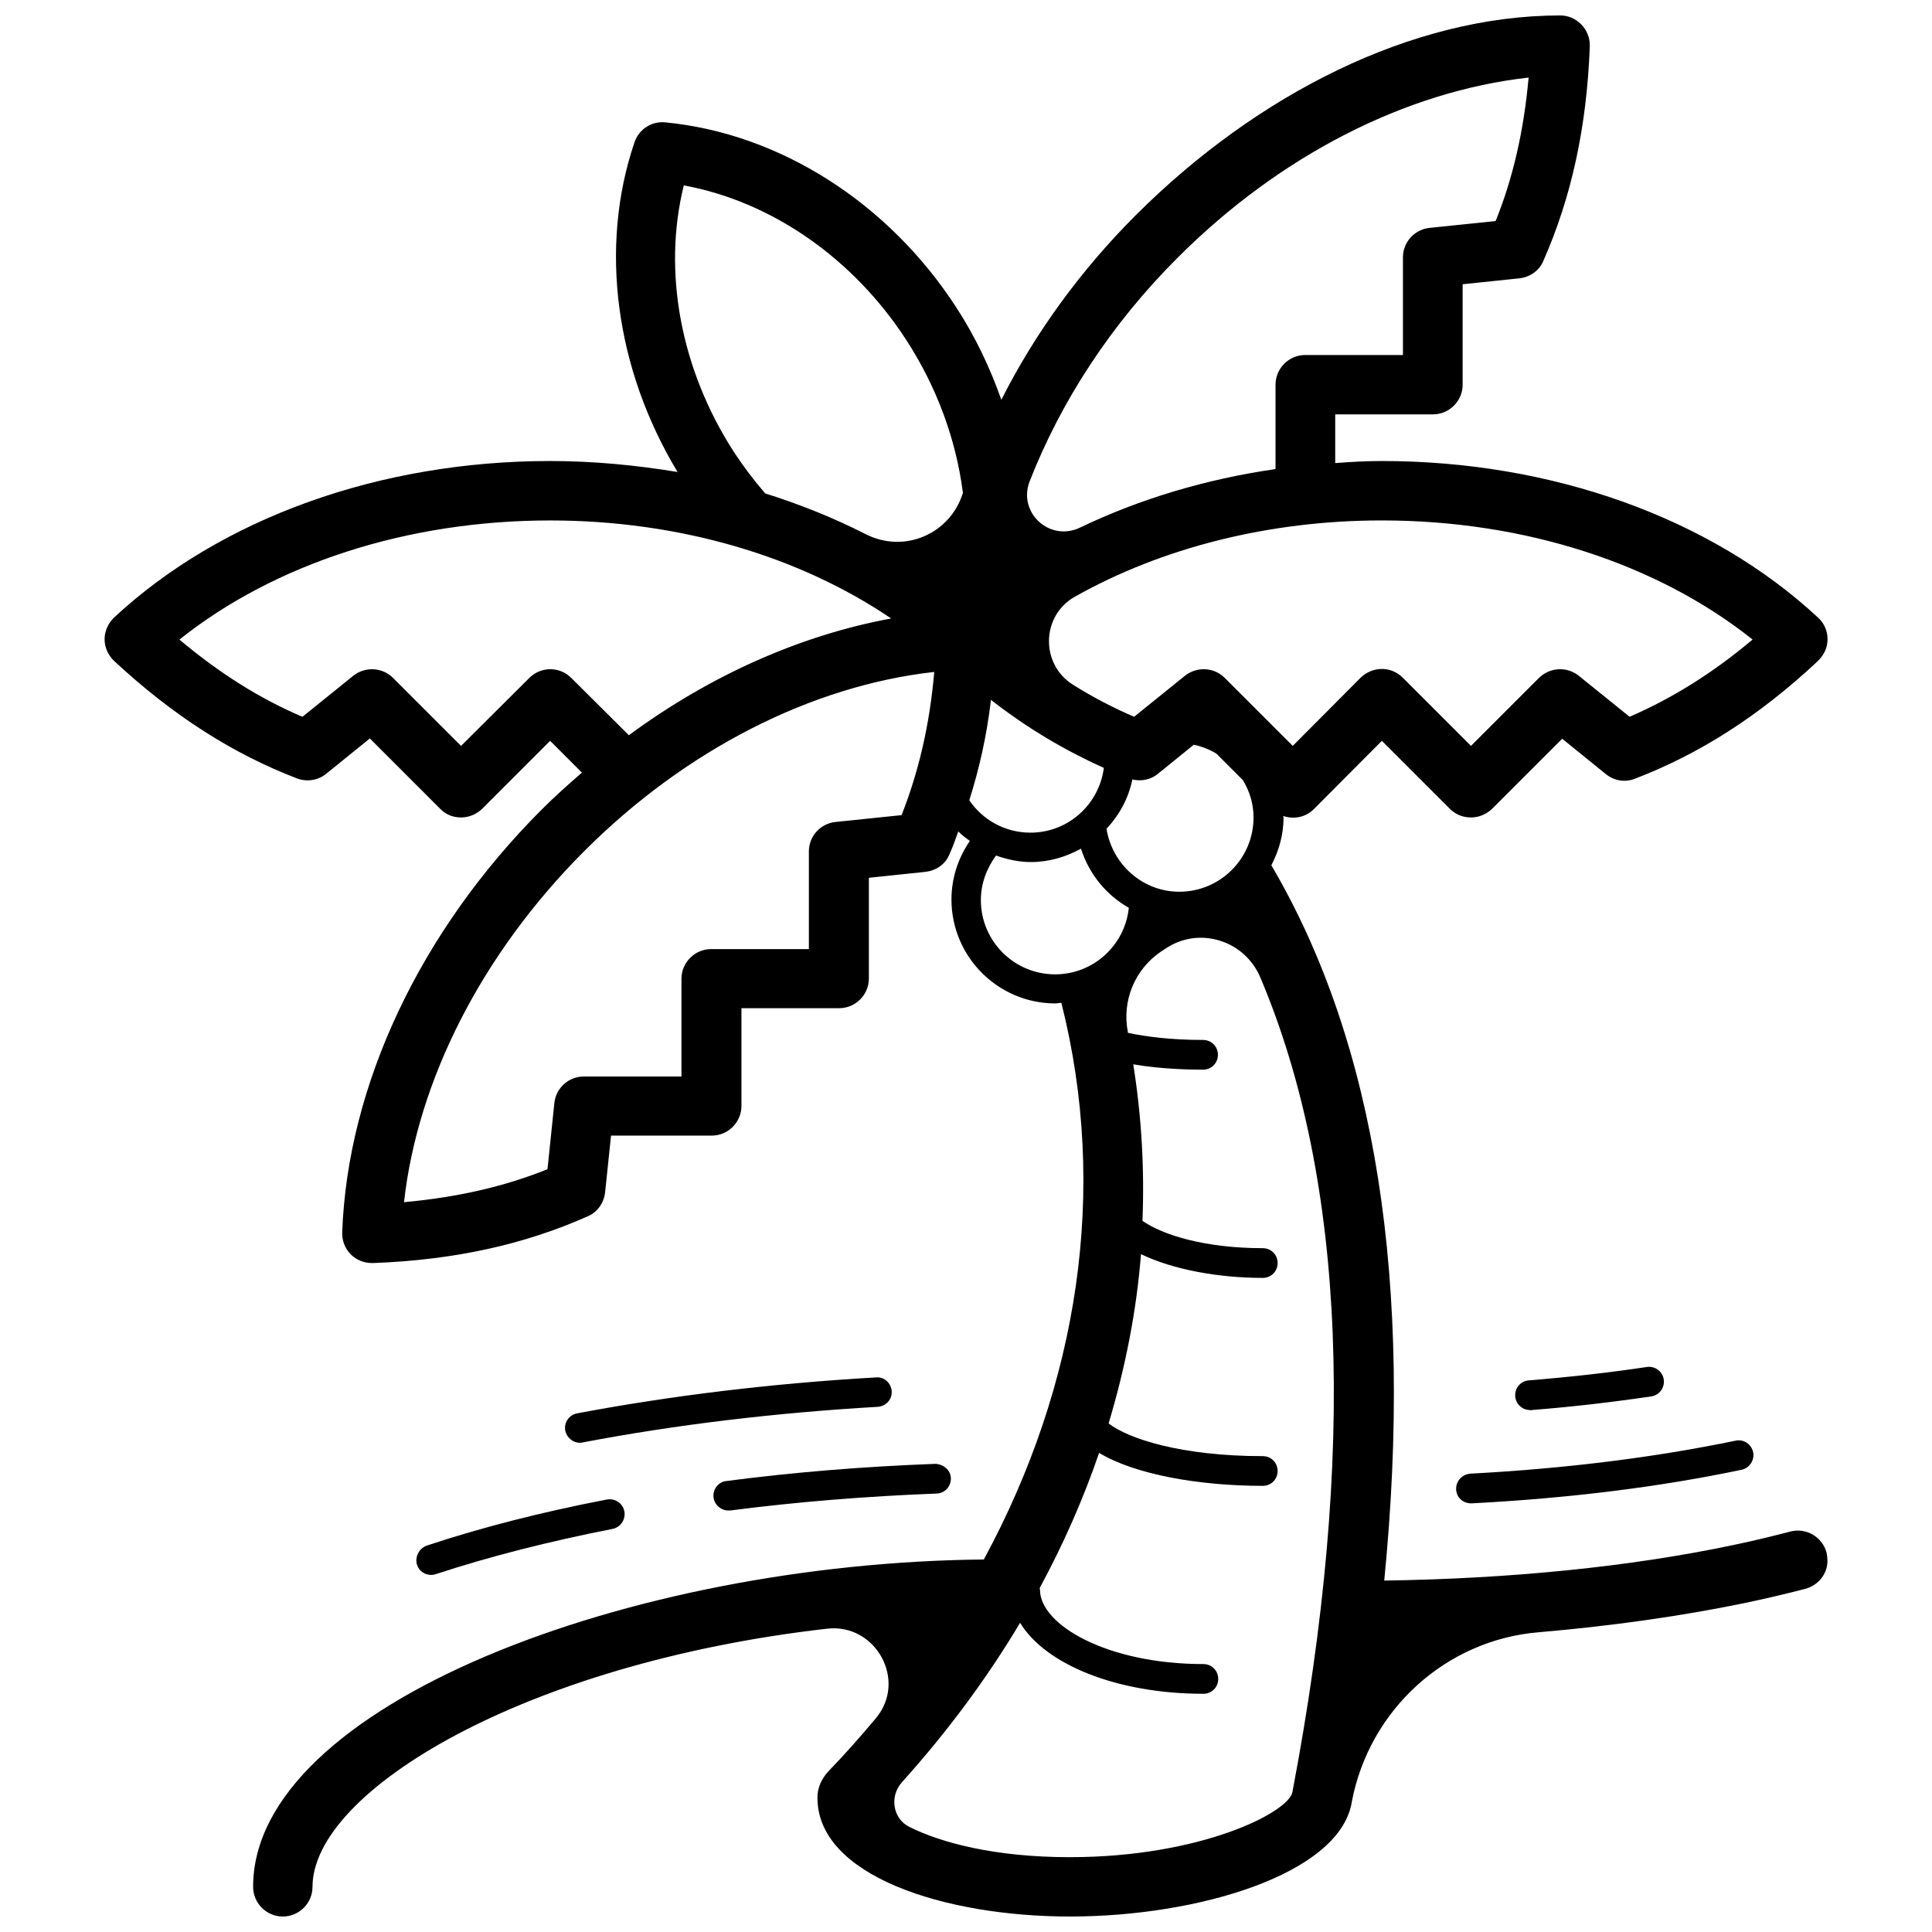 <?xml version="1.0" encoding="UTF-8"?>
<!-- Uploaded to: ICON Repo, www.svgrepo.com, Generator: ICON Repo Mixer Tools -->
<svg width="800px" height="800px" version="1.1" viewBox="144 144 512 512" xmlns="http://www.w3.org/2000/svg">
 <defs>
  <clipPath id="a">
   <path d="m171 148.09h458v503.81h-458z"/>
  </clipPath>
 </defs>
 <g clip-path="url(#a)">
  <path d="m618.45 549.88c-4.879 1.258-9.996 2.519-15.352 3.621-27.316 5.746-59.117 8.895-92.262 9.367 7.793-78.801-2.203-142.41-29.914-189.56 1.969-3.777 3.227-8.031 3.227-12.594 0-0.156-0.078-0.316-0.078-0.473 2.754 0.945 5.902 0.395 8.109-1.812l18.031-18.105 18.027 18.027c1.574 1.574 3.543 2.281 5.59 2.281s4.016-0.789 5.59-2.281l18.578-18.578 11.57 9.367c2.125 1.73 5.039 2.281 7.637 1.258 17.082-6.535 32.906-16.609 48.336-31.016 1.102-1.023 1.969-2.281 2.441-3.699 0.867-2.992 0-6.062-2.203-8.031-28.344-26.367-70.461-41.48-115.57-41.48-4.172 0-8.266 0.234-12.359 0.551v-12.91h25.898c4.328 0 7.871-3.543 7.871-7.871v-26.609l15.035-1.574c2.754-0.316 5.195-1.969 6.297-4.488 7.481-16.926 11.574-35.582 12.363-56.992 0.078-2.203-0.789-4.328-2.281-5.824-1.5-1.496-3.387-2.363-5.594-2.363-0.078 0 0.078 0 0 0-39.125 0-80.215 20.781-112.41 52.898-14.801 14.801-26.844 31.488-35.66 48.965-2.992-8.5-6.926-16.766-11.887-24.402-18.027-27.867-46.918-46.207-77.145-49.121-3.621-0.395-7.008 1.812-8.188 5.273-9.445 27.789-5.039 60.141 11.414 87.379-11.02-1.809-22.273-2.91-33.77-2.91-45.105 0-87.223 15.113-115.56 41.484-1.57 1.496-2.516 3.621-2.516 5.746s0.945 4.25 2.519 5.746c15.586 14.484 31.488 24.641 48.57 31.172 2.598 0.945 5.512 0.473 7.637-1.258l11.57-9.367 18.578 18.578c1.574 1.652 3.543 2.359 5.59 2.359s4.016-0.789 5.59-2.281l18.023-18.027 8.422 8.422c-3.621 3.148-7.164 6.297-10.629 9.762-32.195 32.195-51.484 73.051-52.898 112.1-0.078 2.203 0.789 4.328 2.281 5.824 1.5 1.496 3.547 2.285 5.594 2.285h0.316c21.41-0.789 40.07-4.879 56.992-12.438 2.519-1.102 4.172-3.543 4.488-6.297l1.574-15.035h26.688c4.328 0 7.871-3.543 7.871-7.871v-25.898h25.898c4.328 0 7.871-3.543 7.871-7.871v-26.688l15.035-1.574c2.676-0.316 5.117-1.891 6.219-4.41 0.945-2.047 1.652-4.172 2.441-6.297 0.945 0.945 1.969 1.73 3.07 2.519-3.148 4.566-4.879 9.918-4.879 15.508 0 15.191 12.359 27.551 27.551 27.551 0.551 0 1.023-0.156 1.574-0.156 12.516 49.594 4.566 101.08-20.547 147.52-93.836 0.863-193.65 38.648-193.65 86.746 0 4.328 3.543 7.871 7.871 7.871s7.871-3.543 7.871-7.871c0-25.27 55.891-59.199 136.34-68.406 12.91-1.496 21.332 13.699 12.988 23.695-4.016 4.801-8.266 9.605-12.676 14.168-1.727 1.891-2.832 4.25-2.832 6.769-0.234 20.781 33.535 31.645 66.914 31.645 33.93 0 71.086-11.18 74.625-29.992l0.078-0.473c4.644-24.324 24.875-42.824 49.516-44.871 19.285-1.652 37.629-4.25 54.473-7.715 5.59-1.18 11.02-2.441 16.137-3.777 3.547-0.945 5.91-4.016 5.91-7.398 0-0.707-0.078-1.418-0.234-2.203-1.105-4.176-5.434-6.691-9.609-5.59zm-108.24-267.96c37.707 0 72.973 11.414 98.242 31.566-10.547 8.895-21.332 15.586-32.59 20.469l-13.461-10.863c-3.148-2.519-7.637-2.281-10.547 0.551l-18.027 18.027-18.027-18.027c-1.574-1.574-3.543-2.363-5.59-2.363s-4.016 0.789-5.59 2.281l-18.027 18.109-18.027-18.027c-2.832-2.832-7.398-3.07-10.547-0.551l-13.461 10.863c-5.512-2.363-10.941-5.195-16.215-8.5-8.66-5.434-8.422-18.262 0.473-23.301 23.062-12.992 51.48-20.234 81.395-20.234zm-34.008 78.719c0 10.863-8.816 19.68-19.68 19.68-9.684 0-17.789-7.242-19.285-16.688 3.387-3.621 5.824-8.031 6.848-13.066 2.363 0.551 4.879 0.078 6.769-1.496l9.523-7.715c2.125 0.473 4.172 1.258 5.984 2.363l7.008 7.008c1.809 2.988 2.832 6.293 2.832 9.914zm-19.996-148.46c27-27 60.379-44.004 92.891-47.625-1.258 14.012-4.094 26.527-8.738 38.023l-17.477 1.812c-4.016 0.395-7.086 3.777-7.086 7.793v25.898h-25.898c-4.328 0-7.871 3.543-7.871 7.871v22.355c-18.5 2.676-36.055 7.949-51.797 15.508-8.031 3.856-16.531-3.938-13.383-12.203 8.266-21.176 21.57-41.723 39.359-59.434zm-160.82 111.47c-3.07-3.07-8.031-3.07-11.098 0l-18.105 18.027-18.027-18.027c-2.832-2.832-7.398-3.07-10.547-0.551l-13.461 10.863c-11.258-4.801-22.043-11.57-32.59-20.469 25.266-20.152 60.531-31.566 98.238-31.566 34.008 0 65.891 9.367 90.371 25.977-23.93 4.41-47.941 15.035-69.512 30.938zm87.539 36.367-17.477 1.812c-4.016 0.395-7.086 3.777-7.086 7.793v25.898h-25.898c-4.328 0-7.871 3.543-7.871 7.871v25.898h-25.898c-4.016 0-7.398 3.07-7.793 7.086l-1.812 17.477c-11.492 4.644-24.09 7.477-38.023 8.738 3.621-32.434 20.703-65.891 47.625-92.891s60.379-44.004 92.891-47.625c-1.18 13.855-4.094 26.371-8.656 37.941zm-9.527-74.469c-8.344-4.25-17.32-7.871-26.609-10.785-2.992-3.465-5.746-7.086-8.266-10.941-14.168-21.883-18.973-47.863-13.305-70.691 23.145 4.25 44.871 19.207 59.039 41.094 7.949 12.281 13.066 26.137 14.879 40.07 0 0.078 0.078 0.156 0.078 0.234s-0.078 0.156-0.078 0.234c-3.461 10.863-15.582 15.98-25.738 10.785zm33.219 43.926c9.684 7.559 19.602 13.383 29.914 18.027-1.258 9.684-9.445 17.16-19.445 17.16-6.769 0-12.676-3.387-16.215-8.582 2.676-8.422 4.644-17.238 5.746-26.605zm17.004 72.738c-10.863 0-19.68-8.816-19.68-19.68 0-4.328 1.496-8.344 4.016-11.809 2.914 1.023 5.984 1.73 9.211 1.73 4.801 0 9.289-1.34 13.305-3.543 2.125 6.691 6.691 12.281 12.676 15.664-1.027 9.922-9.371 17.637-19.527 17.637zm3.938 233.96c-19.996 0-34.242-3.856-42.586-8.031-4.41-2.203-5.273-8.109-1.969-11.809 12.121-13.461 22.594-27.629 31.332-42.273 6.691 11.02 25.586 18.812 48.57 18.812 2.203 0 3.938-1.73 3.938-3.938 0-2.203-1.73-3.938-3.938-3.938-25.504 0-43.297-10.391-43.297-19.68 0-0.156-0.078-0.316-0.078-0.473 6.297-11.652 11.57-23.617 15.742-35.816 9.523 5.746 26.527 8.738 43.375 8.738 2.203 0 3.938-1.73 3.938-3.938 0-2.203-1.73-3.938-3.938-3.938-21.727 0-35.66-4.644-40.855-8.66 4.41-14.719 7.398-29.758 8.582-44.871 8.422 4.094 20.547 6.297 32.273 6.297 2.203 0 3.938-1.73 3.938-3.938 0-2.203-1.73-3.938-3.938-3.938-15.273 0-26.449-3.465-31.883-7.242 0.551-13.777-0.234-27.629-2.441-41.484 7.715 1.34 15.742 1.418 18.5 1.418 2.203 0 3.938-1.73 3.938-3.938 0-2.203-1.73-3.938-3.938-3.938-8.5 0-15.191-0.867-19.918-1.891v-0.156c-1.652-8.266 1.812-16.688 8.816-21.41l1.102-0.707c8.895-6.062 21.02-2.281 25.191 7.637 22.672 53.609 25.586 125.95 8.5 215.77-0.781 5.363-24.164 17.328-58.957 17.328z"/>
 </g>
 <path d="m549.88 517.68c10.941-0.867 21.648-2.125 31.723-3.621 2.125-0.316 3.621-2.281 3.305-4.488-0.316-2.125-2.281-3.621-4.488-3.305-9.918 1.496-20.469 2.676-31.25 3.543-2.203 0.156-3.777 2.047-3.621 4.25 0.156 2.047 1.891 3.621 3.938 3.621 0.156 0.082 0.316 0.082 0.395 0z"/>
 <path d="m529.89 538.7c0.078 2.125 1.812 3.699 3.938 3.699h0.234c25.742-1.34 49.75-4.328 71.477-8.895 2.125-0.473 3.465-2.519 3.07-4.644-0.473-2.125-2.519-3.543-4.644-3.07-21.254 4.41-44.949 7.398-70.219 8.738-2.281 0.156-3.934 1.969-3.856 4.172z"/>
 <path d="m333.09 540.83c0.234 1.969 1.969 3.465 3.938 3.465h0.473c17.633-2.281 36.055-3.777 54.711-4.488 2.203-0.078 3.856-1.891 3.777-4.094-0.078-2.203-2.047-3.699-4.094-3.777-18.895 0.707-37.551 2.203-55.496 4.566-2.047 0.234-3.543 2.203-3.309 4.328z"/>
 <path d="m254.52 558.7c0.551 1.652 2.047 2.676 3.777 2.676 0.395 0 0.789-0.078 1.258-0.234 14.168-4.644 29.914-8.66 46.762-11.965 2.125-0.395 3.543-2.519 3.148-4.644s-2.441-3.543-4.644-3.148c-17.16 3.305-33.219 7.398-47.703 12.203-2.125 0.781-3.227 3.066-2.598 5.113z"/>
 <path d="m376.14 509.03c-27.473 1.574-54.16 4.801-79.191 9.523-2.125 0.395-3.543 2.441-3.148 4.566 0.395 1.891 2.047 3.227 3.856 3.227 0.234 0 0.473 0 0.707-0.078 24.797-4.723 51.09-7.871 78.246-9.445 2.203-0.156 3.856-1.969 3.699-4.172-0.152-2.125-2.039-3.859-4.168-3.621z"/>
</svg>